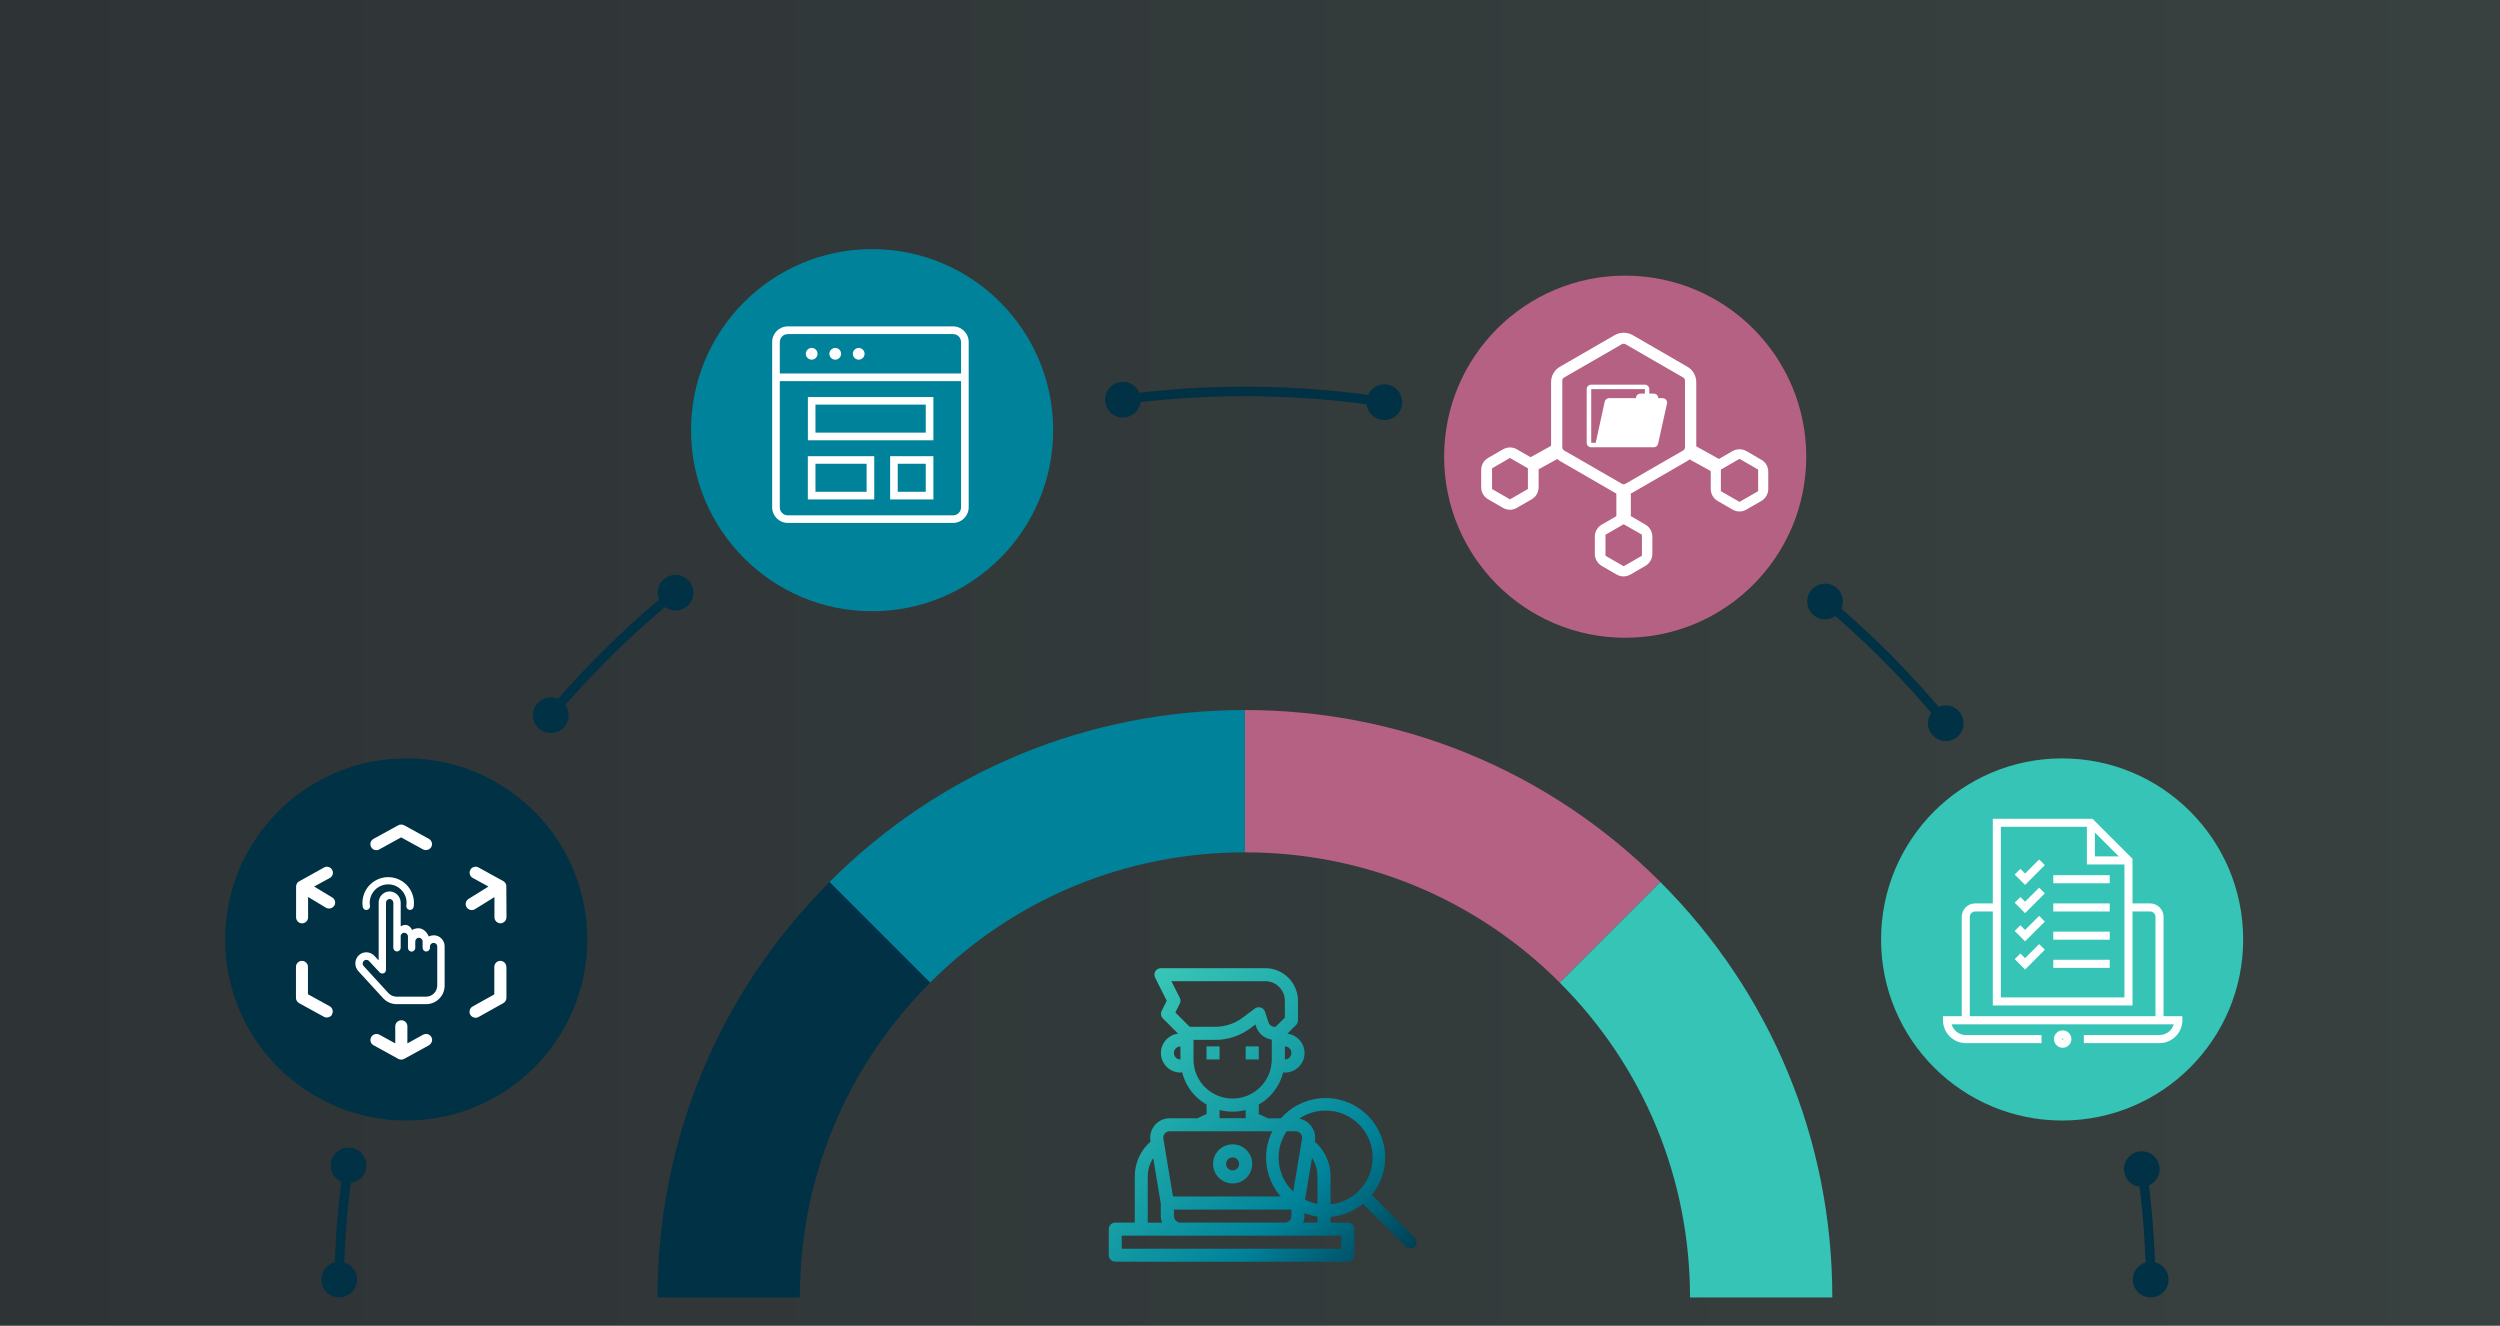 <?xml version="1.0" encoding="UTF-8"?><svg id="Layer_1" xmlns="http://www.w3.org/2000/svg" xmlns:xlink="http://www.w3.org/1999/xlink" viewBox="0 0 396 210"><rect x="0" y="0" width="396" height="210" fill="#333333" stroke="none"/><defs><style>.cls-1{fill:url(#linear-gradient);isolation:isolate;opacity:.1;}.cls-1,.cls-2,.cls-3,.cls-4,.cls-5,.cls-6,.cls-7,.cls-8,.cls-9,.cls-10,.cls-11{stroke-width:0px;}.cls-2{fill:url(#linear-gradient-4);}.cls-3{fill:url(#linear-gradient-2);}.cls-4{fill:url(#linear-gradient-3);}.cls-5{fill:url(#linear-gradient-5);}.cls-6{fill:url(#linear-gradient-6);}.cls-7{fill:#35c4b5;}.cls-8{fill:#b56183;}.cls-9{fill:#fff;}.cls-10{fill:#003145;}.cls-11{fill:#00839a;}</style><linearGradient id="linear-gradient" x1="-1098.04" y1="1677.79" x2="-694.61" y2="1677.79" gradientTransform="translate(1095.01 -1573.22)" gradientUnits="userSpaceOnUse"><stop offset="0" stop-color="#003145"/><stop offset="1" stop-color="#64c1b5"/></linearGradient><linearGradient id="linear-gradient-2" x1="182.63" y1="156.71" x2="225.65" y2="202.26" gradientUnits="userSpaceOnUse"><stop offset="0" stop-color="#35c4b5"/><stop offset=".64" stop-color="#00839a"/><stop offset=".99" stop-color="#003145"/></linearGradient><linearGradient id="linear-gradient-3" x1="185.91" y1="153.61" x2="228.93" y2="199.17" xlink:href="#linear-gradient-2"/><linearGradient id="linear-gradient-4" x1="176.29" y1="162.7" x2="219.31" y2="208.25" xlink:href="#linear-gradient-2"/><linearGradient id="linear-gradient-5" x1="175.5" y1="163.45" x2="218.52" y2="209" xlink:href="#linear-gradient-2"/><linearGradient id="linear-gradient-6" x1="183.78" y1="155.63" x2="226.8" y2="201.18" xlink:href="#linear-gradient-2"/></defs><rect class="cls-1" x="-3.03" y="-3.5" width="403.43" height="216.14"/><path class="cls-11" d="m147.33,155.65l-15.94-15.94c17.56-17.56,40.93-27.24,65.8-27.24v22.54c-18.85,0-36.56,7.33-49.87,20.64Z"/><path class="cls-8" d="m247.07,155.65c-13.31-13.31-31.02-20.64-49.87-20.64v-22.54c24.87,0,48.24,9.67,65.8,27.24l-15.94,15.94Z"/><path class="cls-10" d="m126.69,205.52h-22.54c0-24.87,9.67-48.24,27.24-65.8l15.94,15.94c-13.31,13.31-20.64,31.02-20.64,49.87Z"/><path class="cls-7" d="m290.24,205.52h-22.54c0-18.85-7.33-36.56-20.64-49.87l15.94-15.94c17.56,17.56,27.24,40.93,27.24,65.8Z"/><path class="cls-10" d="m219.43,64.45s-.08,0-.12,0c-13.62-2.12-27.85-2.25-41.49-.4-.41.06-.79-.23-.85-.64-.06-.41.23-.79.64-.85,13.78-1.87,28.16-1.74,41.92.4.41.06.69.45.63.86-.06.37-.38.64-.74.64Z"/><path class="cls-10" d="m219.71,60.92c1.54.24,2.6,1.68,2.37,3.22-.24,1.54-1.68,2.6-3.22,2.37-1.54-.24-2.6-1.68-2.37-3.22.24-1.54,1.68-2.6,3.22-2.37Z"/><path class="cls-10" d="m177.49,60.51c-1.55.21-2.63,1.63-2.42,3.18s1.63,2.63,3.18,2.42c1.55-.21,2.63-1.63,2.42-3.18-.21-1.55-1.63-2.63-3.18-2.42Z"/><path class="cls-10" d="m53.69,203.58h-.01c-.41,0-.75-.35-.74-.76.11-6.17.62-12.39,1.52-18.47.06-.41.44-.7.85-.63.41.06.69.44.63.85-.88,6.02-1.39,12.17-1.5,18.28,0,.41-.34.74-.75.74Z"/><path class="cls-10" d="m52.41,184.19c.22-1.54,1.66-2.61,3.2-2.39,1.54.22,2.61,1.66,2.39,3.2-.22,1.54-1.66,2.61-3.2,2.39-1.54-.22-2.61-1.66-2.39-3.2Z"/><path class="cls-10" d="m50.9,202.63c-.03,1.56,1.21,2.85,2.77,2.88,1.56.03,2.85-1.21,2.88-2.77.03-1.56-1.21-2.85-2.77-2.88-1.56-.03-2.85,1.21-2.88,2.77Z"/><path class="cls-10" d="m87.11,114.11c-.17,0-.34-.06-.48-.18-.32-.27-.36-.74-.09-1.06,2.74-3.27,5.63-6.43,8.62-9.41,3.63-3.63,7.48-7.1,11.46-10.31.32-.26.8-.21,1.06.11.26.32.21.8-.11,1.06-3.94,3.18-7.76,6.61-11.35,10.2-2.95,2.95-5.82,6.08-8.53,9.31-.15.18-.36.27-.58.27Z"/><path class="cls-10" d="m89.39,115.12c-1.01,1.19-2.79,1.33-3.98.32-1.19-1.01-1.33-2.79-.32-3.98,1.01-1.19,2.79-1.33,3.98-.32,1.19,1.01,1.33,2.79.32,3.98Z"/><path class="cls-10" d="m108.82,96.06c1.2-1,1.37-2.78.37-3.98-1-1.2-2.78-1.37-3.98-.37s-1.37,2.78-.37,3.98,2.78,1.37,3.98.37Z"/><path class="cls-10" d="m308.33,115.39c-.22,0-.43-.09-.58-.28-3-3.67-6.22-7.22-9.57-10.58-3.08-3.08-6.33-6.04-9.65-8.81-.32-.27-.36-.74-.1-1.06.27-.32.74-.36,1.06-.1,3.36,2.8,6.64,5.79,9.75,8.9,3.39,3.39,6.64,6.98,9.67,10.69.26.32.22.79-.11,1.06-.14.11-.31.17-.48.17Z"/><path class="cls-10" d="m310.37,112.75c1,1.2.84,2.98-.35,3.98-1.2,1-2.98.84-3.98-.35-1-1.2-.84-2.98.35-3.98s2.98-.84,3.98.35Z"/><path class="cls-10" d="m290.91,93.12c-1.19-1.01-2.97-.86-3.98.33-1.01,1.19-.86,2.97.33,3.98,1.19,1.01,2.97.86,3.98-.33,1.01-1.19.86-2.97-.33-3.98Z"/><path class="cls-10" d="m340.7,203.58c-.41,0-.74-.33-.75-.74-.11-5.93-.59-11.88-1.42-17.7-.06-.41.23-.79.64-.85.41-.06.79.23.85.64.84,5.88,1.32,11.89,1.43,17.88,0,.41-.32.76-.74.76h-.01Z"/><path class="cls-10" d="m343.49,202.63c.03,1.56-1.21,2.85-2.77,2.88s-2.85-1.21-2.88-2.77c-.03-1.56,1.21-2.85,2.77-2.88,1.56-.03,2.85,1.21,2.88,2.77Z"/><path class="cls-10" d="m342.06,184.79c-.22-1.54-1.65-2.62-3.19-2.4-1.54.22-2.62,1.65-2.4,3.19.22,1.54,1.65,2.62,3.19,2.4s2.62-1.65,2.4-3.19Z"/><path class="cls-3" d="m191.11,165.75h2.07v2.07h-2.07v-2.07Z"/><path class="cls-4" d="m197.32,165.75h2.07v2.07h-2.07v-2.07Z"/><path class="cls-2" d="m180.79,199.86h32.71c.57,0,1.03-.46,1.03-1.03v-4.13c0-.57-.46-1.03-1.03-1.03h0-2.74v-7.37c0-2.1-.91-4.09-2.5-5.46l.02-.09c.28-1.69-.86-3.29-2.55-3.57-.17-.03-.34-.04-.51-.04h-4.37l-1.46-.67v-1.5c1.93-1.11,3.33-2.95,3.88-5.11.09,0,.17.04.26.04,1.71,0,3.1-1.37,3.11-3.08,0-1.57-1.16-2.89-2.72-3.08l1.38-1.38c.19-.19.3-.46.3-.73v-3.1c0-2.85-2.32-5.16-5.17-5.17h-16.54c-.57,0-1.03.46-1.03,1.03,0,.16.04.32.11.46l1.84,3.67-.8,1.61c-.2.4-.12.88.19,1.19l2.41,2.41c-1.7.21-2.9,1.75-2.7,3.44.19,1.56,1.52,2.73,3.08,2.72.09,0,.17-.03.26-.04.36,1.44,1.11,2.76,2.16,3.82.51.5,1.09.93,1.71,1.28v1.51l-1.46.67h-4.37c-1.71,0-3.1,1.39-3.1,3.1,0,.17.01.34.04.51l.02.09c-1.58,1.37-2.49,3.37-2.5,5.46v7.37h-3.09c-.57,0-1.03.46-1.03,1.03v4.13c0,.57.46,1.03,1.03,1.03h4.13Zm27.9-13.57v7.37h-2.26c.12-.33.19-.68.19-1.03v-1.98l1.2-7.22c.56.85.86,1.84.86,2.86Zm-22.74,6.34v-1.03h18.61v1.03c0,.57-.46,1.03-1.03,1.03h-16.54c-.57,0-1.03-.46-1.03-1.03Zm18.61-25.84c0,.57-.46,1.03-1.03,1.03v-2.07c.57,0,1.03.46,1.03,1.03Zm-17.68-8.73l-1.33-2.64h14.87c1.71,0,3.1,1.39,3.1,3.1v2.67l-1.46,1.46h-.15c-.44,0-.84-.29-.98-.71l-.56-1.69c-.18-.54-.77-.83-1.31-.65-.11.04-.2.09-.29.15l-1.93,1.45c-1.25.94-2.78,1.44-4.34,1.45h-4.05l-2.27-2.27.7-1.4c.15-.29.15-.63,0-.92h0Zm-.93,8.73c0-.57.46-1.03,1.03-1.03v2.07c-.57,0-1.03-.46-1.03-1.03Zm3.13,1.63c-.02-.2-.03-.4-.03-.6v-3.1h3.45c2.01,0,3.97-.66,5.58-1.86l.78-.59.1.33c.37,1.11,1.33,1.91,2.49,2.08v3.14c0,.21-.01.42-.04.63-.35,3.41-3.4,5.88-6.81,5.53-.7-.07-1.38-.26-2.02-.57-.64-.3-1.22-.71-1.72-1.21-1.02-1.02-1.65-2.36-1.78-3.79h0Zm4.1,7.4c1.35.36,2.78.36,4.13,0v1.3h-4.13v-1.3Zm-8.68,3.74c.19-.23.48-.37.79-.37h19.93c.57,0,1.03.46,1.03,1.03,0,.06,0,.11-.01.17l-1.52,9.13h-18.92l-1.52-9.13c-.05-.3.03-.61.23-.84Zm-2.69,6.74c0-1.02.3-2.01.86-2.86l1.2,7.22v1.98c0,.35.07.7.19,1.03h-2.26v-7.37Zm30.65,11.5h-34.78v-2.07h34.78v2.07Z"/><path class="cls-5" d="m195.25,187.46c1.71,0,3.1-1.39,3.1-3.1s-1.39-3.1-3.1-3.1-3.1,1.39-3.1,3.1,1.39,3.1,3.1,3.1Zm0-4.13c.57,0,1.03.46,1.03,1.03s-.46,1.03-1.03,1.03-1.03-.46-1.03-1.03.46-1.03,1.03-1.03Z"/><path class="cls-6" d="m224.09,196.07l-6.78-6.78c1.31-1.62,2.1-3.68,2.1-5.93,0-5.2-4.23-9.43-9.43-9.43s-9.43,4.23-9.43,9.43,4.23,9.43,9.43,9.43c2.24,0,4.3-.79,5.93-2.1l6.78,6.78c.19.19.45.29.7.29s.51-.1.7-.29c.39-.39.39-1.02,0-1.4Zm-14.11-5.26c-4.11,0-7.45-3.34-7.45-7.45s3.34-7.45,7.45-7.45,7.45,3.34,7.45,7.45-3.34,7.45-7.45,7.45Z"/><circle class="cls-11" cx="138.14" cy="68.14" r="28.68"/><circle class="cls-8" cx="257.43" cy="72.34" r="28.68"/><circle class="cls-7" cx="326.64" cy="148.81" r="28.68"/><circle class="cls-10" cx="64.35" cy="148.81" r="28.68"/><g id="g1144"><g id="g1150"><g id="path1152"><path class="cls-9" d="m150.97,82.83h-26.19c-1.36,0-2.47-1.11-2.47-2.47v-26.19c0-1.36,1.11-2.47,2.47-2.47h26.19c1.36,0,2.47,1.11,2.47,2.47v26.19c0,1.36-1.11,2.47-2.47,2.47Zm-26.19-29.91c-.69,0-1.26.56-1.26,1.26v26.19c0,.69.56,1.26,1.26,1.26h26.19c.69,0,1.26-.56,1.26-1.26v-26.19c0-.69-.56-1.26-1.26-1.26h-26.19Z"/></g></g><g id="g1154"><g id="path1156"><rect class="cls-9" x="122.92" y="59.16" width="29.91" height="1.21"/></g></g><g id="g1158"><g id="path1160"><path class="cls-9" d="m129.5,56.04c0,.51-.42.93-.93.93s-.93-.42-.93-.93.42-.93.93-.93.93.42.93.93"/></g></g><g id="g1162"><g id="path1164"><path class="cls-9" d="m133.23,56.04c0,.51-.42.93-.93.93s-.93-.42-.93-.93.42-.93.93-.93.93.42.93.93"/></g></g><g id="g1166"><g id="path1168"><path class="cls-9" d="m136.95,56.04c0,.51-.42.93-.93.93s-.93-.42-.93-.93.42-.93.93-.93.93.42.93.93"/></g></g><g id="path1170"><path class="cls-9" d="m147.85,69.74h-19.88v-6.85h19.88v6.85Zm-18.68-1.21h17.47v-4.44h-17.47v4.44Z"/></g><g id="path1172"><path class="cls-9" d="m138.48,79.11h-10.52v-6.85h10.52v6.85Zm-9.31-1.21h8.1v-4.44h-8.1v4.44Z"/></g><g id="path1174"><path class="cls-9" d="m147.85,79.11h-6.85v-6.85h6.85v6.85Zm-5.65-1.21h4.44v-4.44h-4.44v4.44Z"/></g></g><g id="g955"><g id="g961"><g id="path963"><path class="cls-9" d="m312.02,161.61h-1.28v-16.38c0-1.17.95-2.13,2.13-2.13h3.43v1.28h-3.43c-.47,0-.85.38-.85.85v16.38Z"/></g></g><g id="g965"><g id="path967"><path class="cls-9" d="m342.71,161.61h-1.28v-16.38c0-.47-.38-.85-.85-.85h-3.43v-1.28h3.43c1.17,0,2.13.95,2.13,2.13v16.38Z"/></g></g><g id="g969"><g id="path971"><path class="cls-9" d="m337.79,159.27h-22.13v-29.57h15.8l6.33,6.33v23.24Zm-20.85-1.28h19.57v-21.44l-5.58-5.58h-13.99v27.02Z"/></g></g><g id="g973"><g id="path975"><polygon class="cls-9" points="337.15 136.93 330.56 136.93 330.56 130.33 331.83 130.33 331.83 135.65 337.15 135.65 337.15 136.93"/></g></g><g id="g977"><g id="path979"><polygon class="cls-9" points="320.77 140.17 319.13 138.53 320.03 137.63 320.77 138.37 323 136.14 323.9 137.04 320.77 140.17"/></g></g><g id="g981"><g id="path983"><polygon class="cls-9" points="320.77 144.64 319.13 143 320.03 142.09 320.77 142.83 323 140.6 323.9 141.51 320.77 144.64"/></g></g><g id="g985"><g id="path987"><polygon class="cls-9" points="320.77 149.11 319.13 147.46 320.03 146.56 320.77 147.3 323 145.07 323.9 145.98 320.77 149.11"/></g></g><g id="g989"><g id="path991"><polygon class="cls-9" points="320.77 153.58 319.13 151.93 320.03 151.03 320.77 151.77 323 149.54 323.9 150.44 320.77 153.58"/></g></g><g id="g993"><g id="path995"><rect class="cls-9" x="325.24" y="138.63" width="8.94" height="1.28"/></g></g><g id="g997"><g id="path999"><rect class="cls-9" x="325.24" y="143.1" width="8.94" height="1.28"/></g></g><g id="g1001"><g id="path1003"><rect class="cls-9" x="325.24" y="147.57" width="8.94" height="1.28"/></g></g><g id="g1005"><g id="path1007"><rect class="cls-9" x="325.24" y="152.03" width="8.94" height="1.28"/></g></g><g id="g1009"><g id="path1011"><path class="cls-9" d="m326.73,165.97c-.76,0-1.38-.62-1.38-1.38s.62-1.38,1.38-1.38,1.38.62,1.38,1.38-.62,1.38-1.38,1.38Zm0-1.49c-.06,0-.11.05-.11.11,0,.12.21.12.21,0,0-.06-.05-.11-.11-.11Z"/></g></g><g id="g1013"><g id="path1015"><path class="cls-9" d="m342.07,165.23h-11.99v-1.28h11.99c1.07,0,1.97-.72,2.25-1.7h-35.18c.28.98,1.18,1.7,2.25,1.7h11.99v1.28h-11.99c-1.99,0-3.62-1.62-3.62-3.62v-.64h37.92v.64c0,1.99-1.62,3.62-3.62,3.62Z"/></g></g></g><path class="cls-9" d="m52.61,160.69c-.24.44-.85.62-1.3.37l-3.93-2.16c-.3-.17-.5-.48-.5-.83v-4.92c0-.52.43-.95.95-.95s.95.43.95.95v4.34l3.43,1.89c.23.11.38.32.46.57.08.24.04.5-.08.72Z"/><path class="cls-9" d="m68.31,134.17c-.24.44-.84.62-1.3.38l-3.47-1.91-3.47,1.91c-.22.13-.47.15-.72.08-.24-.06-.44-.23-.57-.46-.11-.22-.14-.48-.08-.72.08-.24.23-.44.46-.57l3.93-2.16c.15-.08.3-.11.46-.11.17,0,.32.04.46.11l3.94,2.16c.22.13.38.33.44.57.08.24.05.51-.08.72Z"/><path class="cls-9" d="m80.22,145.3c0,.52-.43.95-.95.95s-.95-.43-.95-.95v-3.2l-3.1,1.92c-.43.27-1.04.13-1.31-.32-.28-.44-.14-1.03.3-1.31l3.16-1.96-2.5-1.37c-.22-.11-.38-.32-.44-.57-.08-.24-.05-.5.08-.72.11-.22.32-.38.57-.44.24-.08.5-.05.72.08l3.91,2.15.14.1c.08.06.14.14.22.23v.03c.06.08.1.18.13.31v.09l.03,5Z"/><path class="cls-9" d="m80.22,153.15v4.92c0,.34-.19.66-.5.83l-3.93,2.2c-.44.24-1.04.08-1.3-.37-.25-.46-.09-1.04.37-1.3l3.44-1.92v-4.36c0-.52.42-.95.95-.95s.95.43.95.95Z"/><path class="cls-9" d="m68.39,165c-.06.24-.23.44-.44.57l-3.94,2.16c-.27.15-.64.15-.91,0l-3.93-2.16c-.23-.13-.38-.33-.46-.57-.06-.24-.04-.51.08-.72.13-.23.33-.38.57-.46.09-.03.18-.04.27-.04.17,0,.32.04.46.11l2.52,1.38v-2.72c.01-.52.44-.94.97-.94.25,0,.5.09.67.28.18.18.28.42.28.67v2.71s2.5-1.38,2.5-1.38c.47-.25,1.04-.08,1.3.38.13.22.15.48.08.72Z"/><path class="cls-9" d="m52.94,143.46c-.25.43-.86.58-1.31.32l-2.83-1.7v3.23c0,.52-.43.95-.95.95s-.95-.43-.95-.95v-4.99s.01-.06.03-.09c.03-.11.05-.2.09-.28l.03-.04c.05-.09.13-.17.22-.24l4.06-2.26c.22-.13.48-.15.72-.08.24.06.44.23.57.46.11.22.15.47.08.71-.08.25-.23.46-.46.57l-2.48,1.36,2.87,1.73c.44.27.6.85.32,1.31Z"/><g id="Component_3_1"><g id="Group_41"><g id="Group_14"><path id="Path_170" class="cls-9" d="m58.13,144.13c.31-.05.53-.35.47-.66,0,0,0,0,0,0-.26-1.59.83-3.09,2.42-3.35s3.09.83,3.35,2.42c.05.31.05.62,0,.93-.05.32.17.61.49.66.31.05.6-.16.66-.47.35-2.23-1.17-4.32-3.39-4.67-2.23-.35-4.32,1.17-4.67,3.39-.07.43-.07.86,0,1.29.06.31.36.52.67.47Z"/><path id="Path_171" class="cls-9" d="m63.47,146.7v-3.69c0-.96-.74-1.75-1.7-1.81-.97-.02-1.77.76-1.79,1.73,0,.02,0,.03,0,.05v9.15l-.68-.73c-.65-.7-1.74-.75-2.44-.11-.73.68-.77,1.82-.09,2.55l3.92,4.28c.54.59,1.31.93,2.12.94h4.72c1.62-.02,2.92-1.35,2.9-2.97v-6.17c.02-.96-.75-1.76-1.71-1.77-.28,0-.55.06-.8.18h0s-.77-2-2.66-1.03c0,0-.47-1.28-1.78-.58Zm5.79,9.39c0,.97-.77,1.77-1.74,1.78h-4.72c-.48,0-.94-.21-1.27-.56l-3.92-4.28c-.23-.24-.21-.62.03-.85.24-.21.61-.19.82.05l1.68,1.8c.22.23.59.24.82.02.12-.11.18-.27.18-.43v-10.63c0-.32.26-.59.58-.59,0,0,.01,0,.02,0,.32.02.57.29.57.62,0,6.53-.01,3.57-.01,7.1,0,.32.26.59.58.59s.59-.26.59-.58h0v-1.9c.05-.32.35-.53.67-.47.28.05.49.3.48.59v1.78c-.01.32.24.59.56.6.32.01.59-.24.6-.56,0-.01,0-.03,0-.04v-.99c0-.32.24-.59.56-.6.32,0,.59.24.6.56,0,.01,0,.02,0,.03v.99c0,.32.24.59.56.6.32,0,.59-.24.6-.56,0-.01,0-.02,0-.03v-.2c0-.32.26-.58.58-.58s.58.26.58.58v6.18Z"/></g></g></g><g id="Group_31231"><g id="Path_44975"><path class="cls-9" d="m279,72.83l-2.37-1.38c-.67-.38-1.51-.38-2.19,0l-2.16,1.25h0l-3.59-2s0-.1,0-.15v-10.01c0-1.01-.54-1.96-1.41-2.45l-8.67-5.01c-.87-.5-1.96-.5-2.84,0l-8.67,5.01c-.87.5-1.42,1.45-1.41,2.45v10.01s0,.05,0,.07l-3.25,1.8-2.17-1.25c-.67-.39-1.51-.39-2.19,0l-2.37,1.37c-.68.39-1.09,1.12-1.09,1.9v2.74c0,.78.41,1.51,1.09,1.9l2.37,1.37c.34.19.71.29,1.09.29s.76-.1,1.09-.29l2.37-1.37c.68-.39,1.09-1.12,1.09-1.9v-2.74s0-.07,0-.1l2.94-1.63c.13.11.28.21.43.31l8.67,5.01c.08.05.18.09.27.14v3.59l-2.32,1.34c-.67.39-1.09,1.12-1.09,1.9v2.74c0,.78.42,1.5,1.09,1.9l2.37,1.37c.34.19.72.29,1.09.29s.76-.1,1.1-.3l2.37-1.37c.67-.39,1.09-1.12,1.09-1.89v-2.74c0-.78-.42-1.51-1.09-1.9l-2.32-1.35v-3.58c.09-.04.18-.08.28-.14l8.67-5.01c.13-.08.25-.16.37-.25l3.34,1.85s0,.07,0,.1v2.73c0,.78.42,1.51,1.09,1.9l2.37,1.37c.34.2.72.3,1.09.3s.76-.1,1.09-.3l2.38-1.37c.67-.39,1.09-1.12,1.09-1.9v-2.73c0-.78-.41-1.51-1.09-1.9Zm-36.98,4.63l-2.84,1.64-2.84-1.64v-3.28l2.84-1.64,2.84,1.64v3.28Zm18.06,7.23v3.34l-2.89,1.66-2.88-1.66v-3.33l2.88-1.66,2.89,1.65Zm-10.26-12.15l-2.07-1.19c-.18-.1-.28-.29-.28-.5v-10.56c0-.2.1-.4.28-.49l9.15-5.28c.09-.05.19-.07.29-.07.1,0,.19.02.28.07l9.15,5.28c.18.1.28.28.28.49v10.56c0,.21-.1.4-.28.5l-2.07,1.19-2.29,1.32-4.79,2.77c-.18.1-.4.1-.57,0l-4.79-2.77-2.29-1.32Zm28.67,5.26l-2.95,1.7-2.95-1.7v-3.42l2.95-1.7,2.95,1.7v3.42Z"/></g></g><path class="cls-9" d="m263.38,63.06h-.71c0-.39-.32-.71-.71-.71h-.71v-.71h0c0-.39-.32-.71-.71-.71h-8.5c-.39,0-.71.32-.71.71v8.5c0,.39.32.71.71.71h9.91c.33,0,.62-.23.69-.55l1.41-6.37c.01-.05.02-.1.02-.15,0-.39-.32-.71-.71-.71Zm-9.19.55s-1.43,6.47-1.43,6.53h-.71v-8.5h8.5v.71h-.71c-.39,0-.71.32-.71.71h-4.25c-.33,0-.62.23-.69.55Z"/></svg>